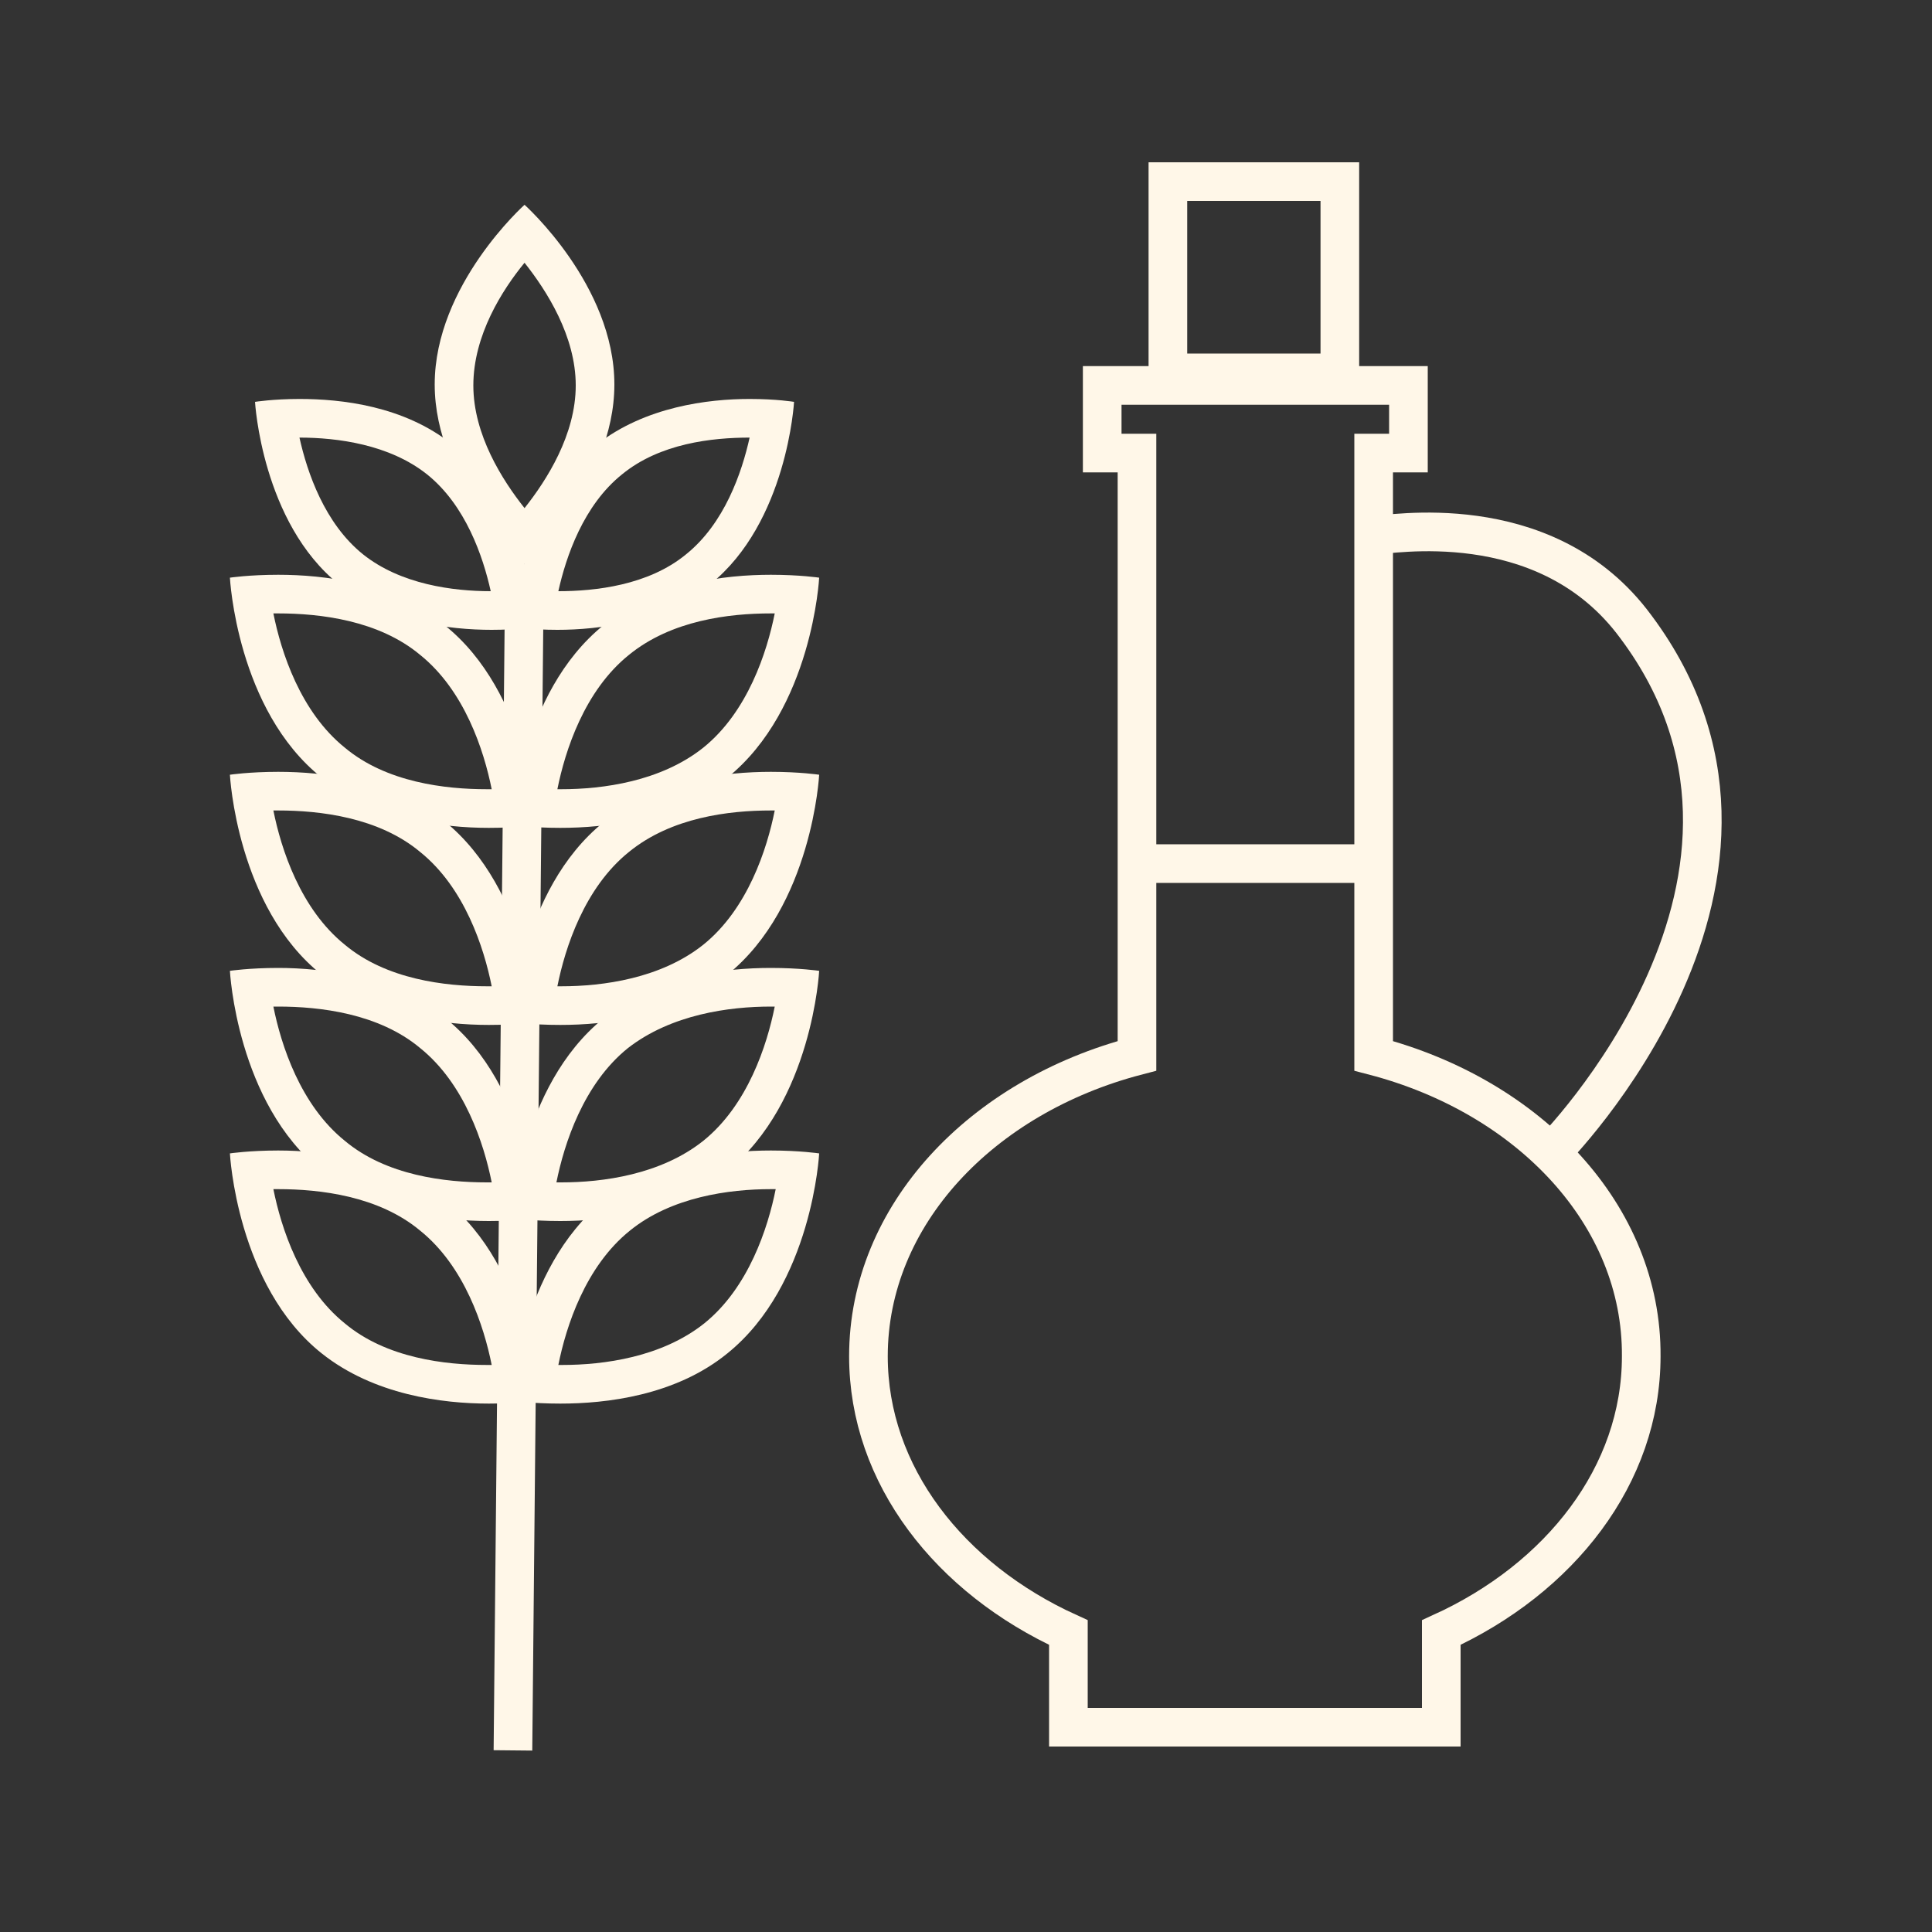 <?xml version="1.0" encoding="utf-8"?>
<!-- Generator: Adobe Illustrator 25.4.1, SVG Export Plug-In . SVG Version: 6.00 Build 0)  -->
<svg version="1.1" xmlns="http://www.w3.org/2000/svg" xmlns:xlink="http://www.w3.org/1999/xlink" x="0px" y="0px"
	 viewBox="0 0 200 200" xml:space="preserve">
<rect x="0" y="0" width="200" height="200" fill="#333333" stroke="none"/>
<style type="text/css">
	.st0{fill:none;stroke:#fff7e8;stroke-width:4;stroke-miterlimit:10;}
	.st1{fill:#fff7e8;}
</style>
<g id="Laag_1">
	<g>
		<g>
			<path class="st0" d="M142.2,109.3V46.9h3.6v-7h-3.6h-24.5h-3.6v7h3.6v62.4c-16.1,4.2-27.8,16.5-27.8,31.1
				c0,12.3,8.4,23,20.7,28.6v9.8h38.6V169c12.3-5.6,20.7-16.3,20.7-28.6C170,125.8,158.3,113.5,142.2,109.3z"/>
			<rect x="120.9" y="18.8" class="st0" width="17.8" height="19.8"/>
			<line class="st0" x1="117.7" y1="89.4" x2="142.2" y2="89.4"/>
			<path class="st0" d="M142.2,55.4c1.6,0,17.4-3,26.7,8.9c20.4,26.3-8.3,55-8.3,55"/>
		</g>
		<g>
			<g>
				<g>
					<path class="st1" d="M79.8,63.5L79.8,63.5c0.2,0,0.3,0,0.4,0c-0.8,4-2.8,10.2-7.4,13.9c-4.4,3.5-10.4,4.3-14.7,4.3
						c-0.2,0-0.3,0-0.4,0c0.8-4,2.8-10.2,7.4-13.9C69.5,64.2,75.5,63.5,79.8,63.5 M79.8,59.5c-4.7,0-11.9,0.8-17.3,5.2
						c-8.8,7.1-9.5,20.7-9.5,20.7s2,0.3,5,0.3c4.7,0,11.9-0.8,17.3-5.2c8.8-7.1,9.5-20.7,9.5-20.7S82.8,59.5,79.8,59.5L79.8,59.5z"
						/>
				</g>
				<g>
					<path class="st1" d="M28.8,63.5c4.3,0,10.4,0.7,14.7,4.3c4.6,3.7,6.6,9.9,7.4,13.9c-0.1,0-0.3,0-0.5,0
						c-4.3,0-10.4-0.7-14.7-4.3c-4.6-3.7-6.6-9.9-7.4-13.9C28.5,63.5,28.6,63.5,28.8,63.5 M28.8,59.5c-3,0-5,0.3-5,0.3
						s0.7,13.7,9.5,20.7c5.4,4.3,12.5,5.2,17.3,5.2c3,0,5-0.3,5-0.3S54.8,71.7,46,64.7C40.7,60.3,33.5,59.5,28.8,59.5L28.8,59.5z"/>
				</g>
				<g>
					<path class="st1" d="M79.8,83.9L79.8,83.9c0.2,0,0.3,0,0.4,0c-0.8,4-2.8,10.2-7.4,13.9c-4.4,3.5-10.4,4.3-14.7,4.3
						c-0.2,0-0.3,0-0.4,0c0.8-4,2.8-10.2,7.4-13.9C69.5,84.6,75.5,83.9,79.8,83.9 M79.8,79.9c-4.7,0-11.9,0.8-17.3,5.2
						c-8.8,7.1-9.5,20.7-9.5,20.7s2,0.3,5,0.3c4.7,0,11.9-0.8,17.3-5.2c8.8-7.1,9.5-20.7,9.5-20.7S82.8,79.9,79.8,79.9L79.8,79.9z"
						/>
				</g>
				<g>
					<path class="st1" d="M28.8,83.9c4.3,0,10.4,0.7,14.7,4.3c4.6,3.7,6.6,9.9,7.4,13.9c-0.1,0-0.3,0-0.5,0
						c-4.3,0-10.4-0.7-14.7-4.3c-4.6-3.7-6.6-9.9-7.4-13.9C28.5,83.9,28.6,83.9,28.8,83.9 M28.8,79.9c-3,0-5,0.3-5,0.3
						s0.7,13.7,9.5,20.7c5.4,4.3,12.5,5.2,17.3,5.2c3,0,5-0.3,5-0.3S54.8,92.1,46,85C40.7,80.7,33.5,79.9,28.8,79.9L28.8,79.9z"/>
				</g>
				<g>
					<path class="st1" d="M79.8,104.2L79.8,104.2c0.2,0,0.3,0,0.4,0c-0.8,4-2.8,10.2-7.4,13.9c-4.4,3.5-10.4,4.3-14.7,4.3
						c-0.2,0-0.3,0-0.5,0c0.8-4,2.8-10.2,7.4-13.9C69.5,105,75.5,104.2,79.8,104.2 M79.8,100.2c-4.7,0-11.9,0.8-17.3,5.2
						c-8.8,7.1-9.5,20.7-9.5,20.7s2,0.3,5,0.3c4.7,0,11.9-0.8,17.3-5.2c8.8-7.1,9.5-20.7,9.5-20.7S82.8,100.2,79.8,100.2L79.8,100.2
						z"/>
				</g>
				<g>
					<path class="st1" d="M28.8,104.2c4.3,0,10.4,0.7,14.7,4.3c4.6,3.7,6.6,9.9,7.4,13.9c-0.1,0-0.3,0-0.5,0
						c-4.3,0-10.4-0.7-14.7-4.3c-4.6-3.7-6.6-9.9-7.4-13.9C28.5,104.2,28.6,104.2,28.8,104.2 M28.8,100.2c-3,0-5,0.3-5,0.3
						s0.7,13.7,9.5,20.7c5.4,4.3,12.5,5.2,17.3,5.2c3,0,5-0.3,5-0.3s-0.7-13.7-9.5-20.7C40.7,101.1,33.5,100.2,28.8,100.2
						L28.8,100.2z"/>
				</g>
				<g>
					<path class="st1" d="M79.8,123.1L79.8,123.1c0.2,0,0.3,0,0.5,0c-0.8,4-2.8,10.2-7.4,13.9c-4.4,3.5-10.4,4.3-14.7,4.3
						c-0.2,0-0.3,0-0.4,0c0.8-4,2.8-10.2,7.4-13.9C69.5,123.9,75.5,123.1,79.8,123.1 M79.8,119.1c-4.7,0-11.9,0.8-17.3,5.2
						c-8.8,7.1-9.5,20.7-9.5,20.7s2,0.3,5,0.3c4.7,0,11.9-0.8,17.3-5.2c8.8-7.1,9.5-20.7,9.5-20.7S82.8,119.1,79.8,119.1L79.8,119.1
						z"/>
				</g>
				<g>
					<path class="st1" d="M28.8,123.1c4.3,0,10.4,0.7,14.7,4.3c4.6,3.7,6.6,9.9,7.4,13.9c-0.1,0-0.3,0-0.5,0
						c-4.3,0-10.4-0.7-14.7-4.3c-4.6-3.7-6.6-9.9-7.4-13.9C28.5,123.1,28.6,123.1,28.8,123.1 M28.8,119.1c-3,0-5,0.3-5,0.3
						s0.7,13.7,9.5,20.7c5.4,4.3,12.5,5.2,17.3,5.2c3,0,5-0.3,5-0.3s-0.7-13.7-9.5-20.7C40.7,120,33.5,119.1,28.8,119.1L28.8,119.1z
						"/>
				</g>
				<g>
					<path class="st1" d="M77.6,45.3c-0.8,3.6-2.6,8.9-6.6,12.1c-3.9,3.2-9.4,3.8-13.2,3.8c0.8-3.6,2.6-8.9,6.6-12.1
						C68.3,45.9,73.7,45.3,77.6,45.3 M77.6,41.3c-4.3,0-10.8,0.8-15.8,4.7c-8,6.4-8.7,18.9-8.7,18.9s1.9,0.3,4.6,0.3
						c4.3,0,10.8-0.8,15.8-4.7c8-6.4,8.7-18.9,8.7-18.9S80.4,41.3,77.6,41.3L77.6,41.3z"/>
				</g>
				<g>
					<path class="st1" d="M31,45.3c3.9,0,9.3,0.7,13.2,3.8c4,3.2,5.8,8.5,6.6,12.1c-3.9,0-9.3-0.7-13.2-3.8
						C33.6,54.2,31.8,48.9,31,45.3 M31,41.3c-2.7,0-4.6,0.3-4.6,0.3s0.7,12.5,8.7,18.9c4.9,3.9,11.4,4.7,15.8,4.7
						c2.7,0,4.6-0.3,4.6-0.3S54.8,52.4,46.8,46C41.8,42,35.3,41.3,31,41.3L31,41.3z"/>
				</g>
				<g>
					<path class="st1" d="M54.3,27.2c2.3,2.9,5.3,7.6,5.3,12.7c0,5.1-3,9.8-5.3,12.7C52,49.7,49,45,49,39.9C49,34.7,52,30,54.3,27.2
						 M54.3,21.2c0,0-9.3,8.3-9.3,18.6s9.3,18.6,9.3,18.6s9.3-8.3,9.3-18.6S54.3,21.2,54.3,21.2L54.3,21.2z"/>
				</g>
				<g>
					<line class="st0" x1="54.3" y1="58.5" x2="53.1" y2="181.2"/>
				</g>
			</g>
		</g>
	</g>
</g>
<g id="Laag_2">
</g>
</svg>
